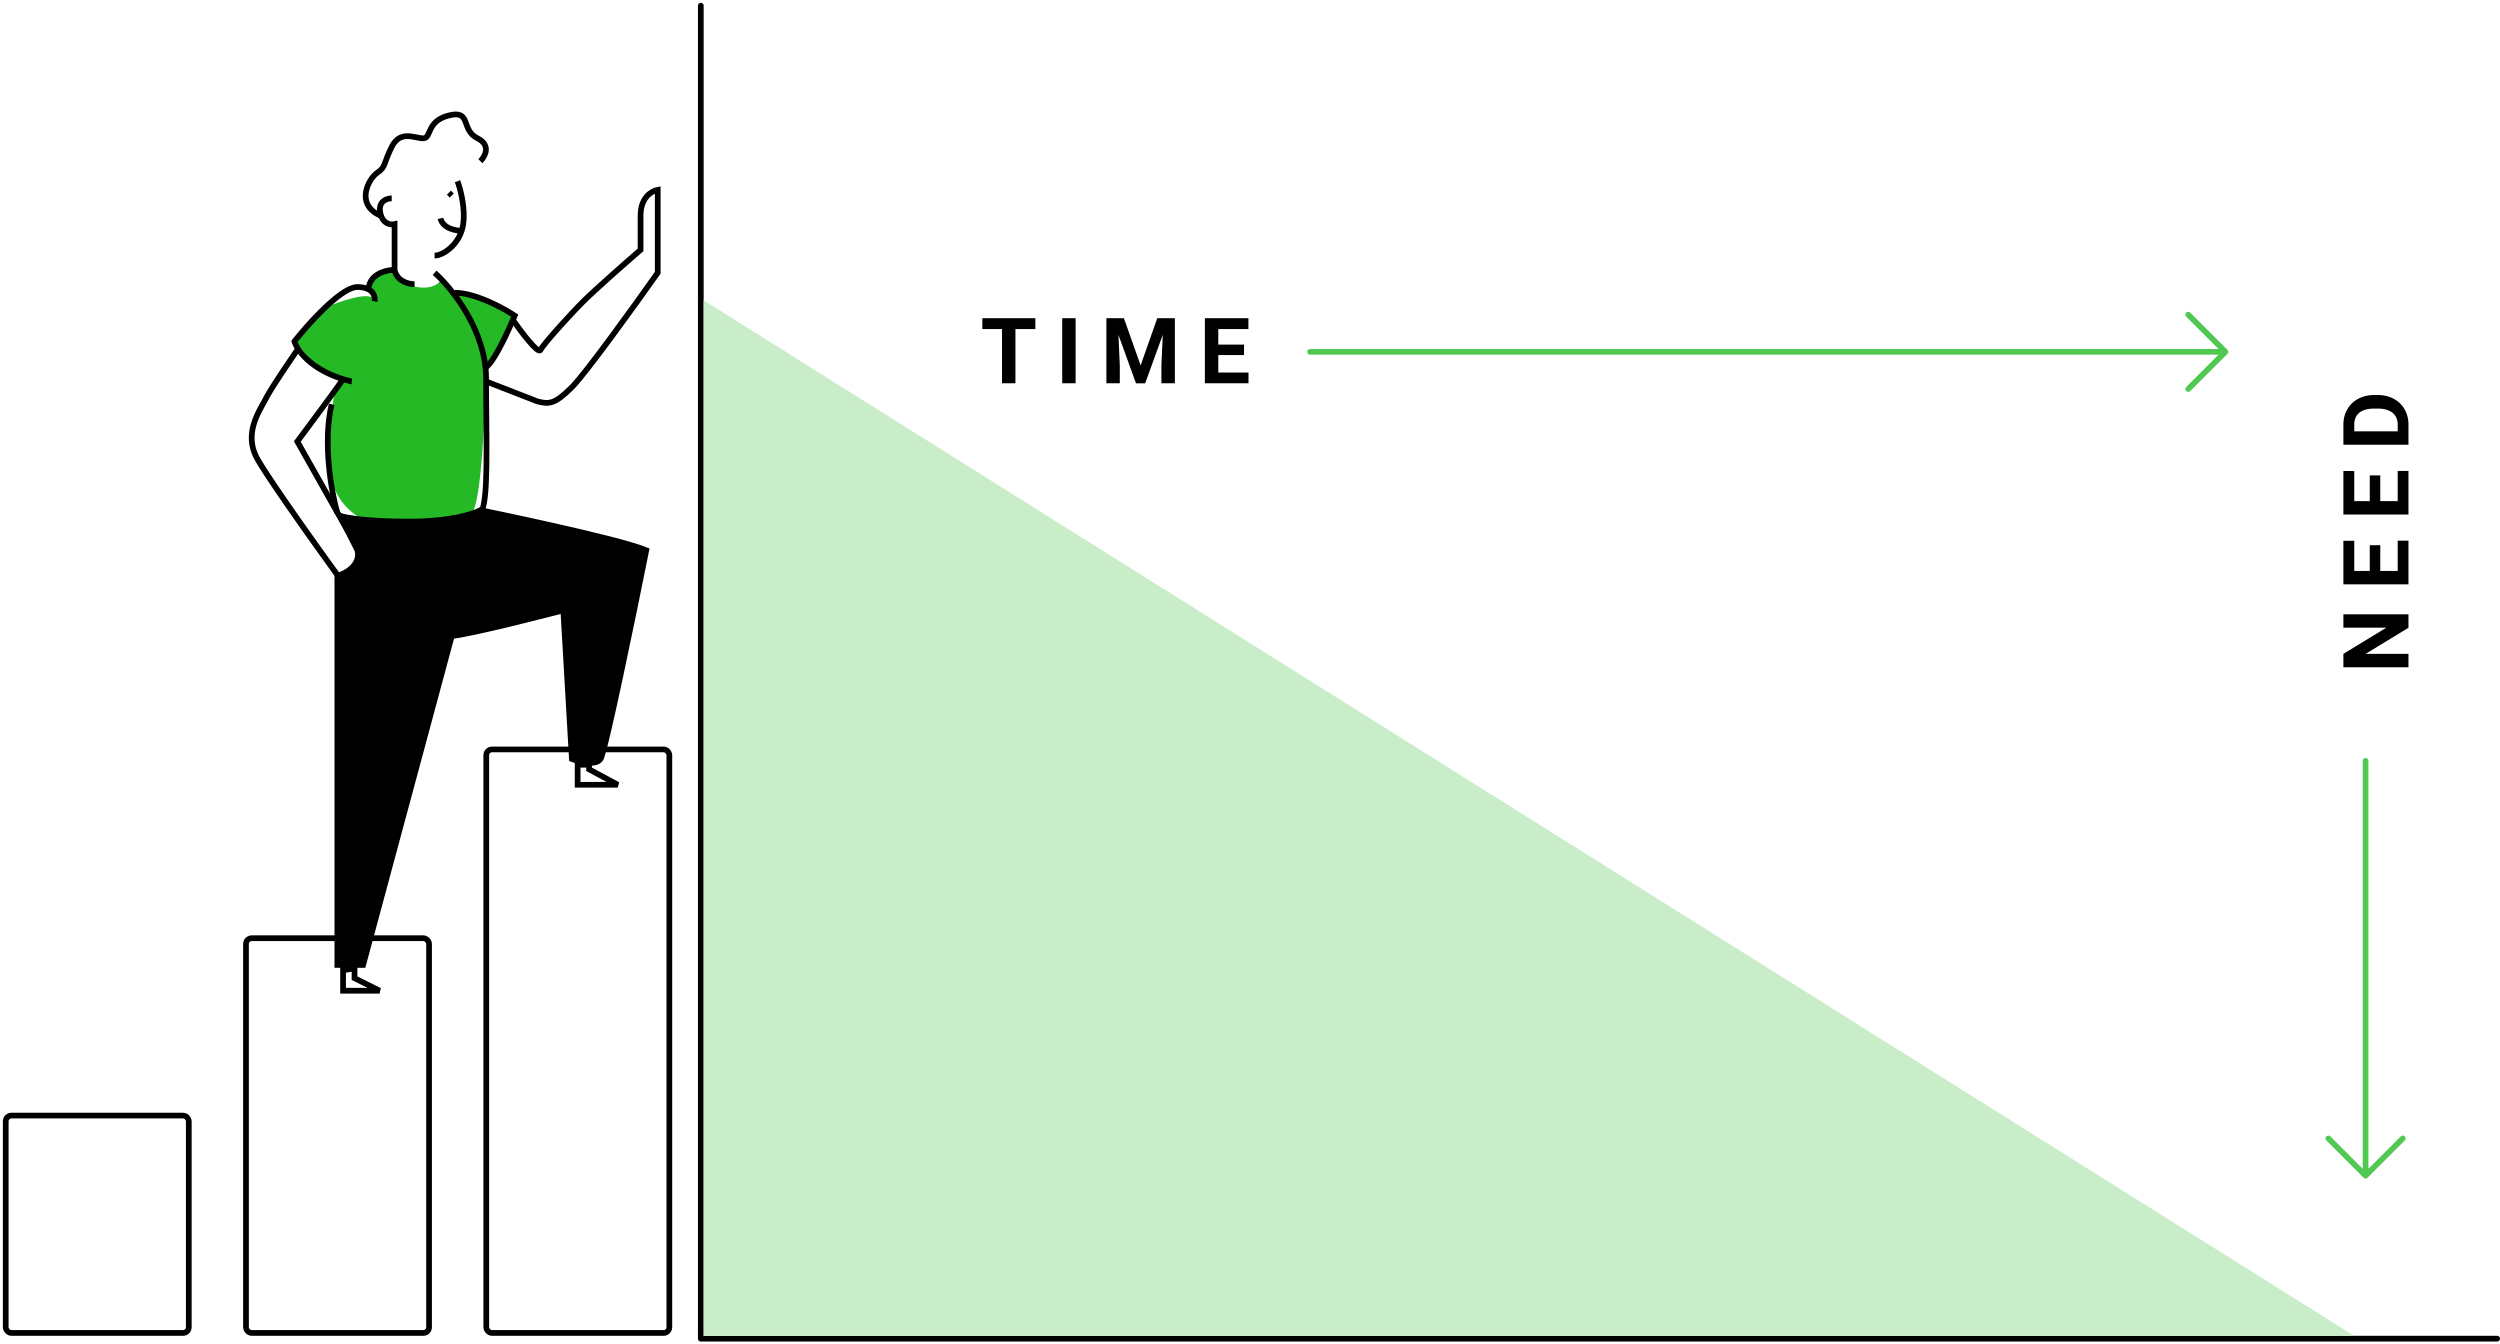 <svg xmlns="http://www.w3.org/2000/svg" width="437" height="235" fill="none" xmlns:v="https://vecta.io/nano"><path d="M122.5 1v233h314" stroke="#000" stroke-linecap="round" stroke-linejoin="round"/><path d="M57.5 53.5l-6 6 4 5 4.5 2-1.5 2c-.167.667-.6 3.8-1 11S61.667 90.167 64 91h8.5c2.667 0 8.4-.3 10-1.5S84.833 72 85 64l5-8.5-.5-.5-6.5-3-3.5-1-2.5-2c-.333.667-1.8 1.8-5 1-4-1-.5-2-3.5-2.5-2.4-.4-3.667 1.833-4 3L65 52c-1.2-.8-5.5.667-7.5 1.5z" fill="#25ba25"/><g stroke="#000"><path d="M79.97 31.677c.442 1.178 1.195 3.941 1.09 6.5l-.09 1c-.058.406-.15.791-.269 1.156m-4.731 4.344c1.326 0 3.824-1.563 4.731-4.344m-4.731 7.344c3 2.667 9 10.1 9 18.5 0 10.5.5 22-1 23.5m-25 0c-1-3.5-2.6-12.2-1-19m20.501-37l.5.5m1.731 6.156c-1.067.007-3.301-.415-3.701-2.156"/><path d="M68.471 34.677c-.833 0-2.4.5-2 2.5s1.834 2.167 2.5 2v8m0 0c.4 2 2.5 2.5 3.5 2.5m-3.5-2.5c-1.333 0-4.1.6-4.5 3m1 2.5c.167-.833-.2-2.5-3-2.5s-8.5 6.333-11 9.5c.461 1.538 2.797 4.837 8.5 6.594m1.5.406a22.93 22.93 0 0 1-1.5-.406m0 0c-1.333 1.969-8 10.906-8 10.906l11 19.5m0 4.5h-3.5c-4-5.5-12.5-17.4-14.5-21-2.5-4.5.5-8.5 1.5-10.5.8-1.6 4-6.333 5.5-8.5m33 3c1.833-1.333 5-9 5-9-2-1.333-6.9-4-10.5-4"/></g><path d="M58.971 168.677v-68c3.6-1.2 3.833-3.5 3.5-4.5l-3-6c1 .333 4.8 1 12 1s11.333-1.333 12.5-2c0 0 23.666 4.833 29 7-2.334 11.667-7.2 35.3-8 36.5s-3.667.5-5 0l-1.5-26s-15.167 4-19.5 4.5l-15.5 57.5h-4.5z" fill="#000"/><g stroke="#000"><path d="M84.971 66.677l9 3.5c2 .5 3 .5 6-2.5 2.4-2.4 11-14.333 15-20v-14.5c-1 .167-3 1.3-3 4.5v6c-2.5 2.167-8 7-10 9-2.5 2.5-7 7.5-7.5 8.5-.4.8-3.5-3.333-5-5.5m-30.5 45v68h4.5l15.5-57.5c4.333-.5 19.5-4.5 19.5-4.5l1.5 26c1.333.5 4.2 1.2 5 0s5.666-24.833 8-36.5c-5.334-2.167-29-7-29-7-1.167.667-5.3 2-12.5 2s-11-.667-12-1l3 6c.333 1 .1 3.3-3.5 4.5zm1 68.923l2-.333v1.41.309l.276.138 4.106 2.053h-6.382V169.6z"/><path d="M103.234 134.617l4.754 2.56h-7.017v-3.5h2v.5.299l.263.141zM83.971 28.177c.833-.833 1.9-2.8-.5-4-3-1.5-1-5-5-4s-3 4-4.5 4-4-1.5-5.5 1.5-1 3.5-2.5 4.5-4 5.5.5 7.5"/><rect x="1" y="195" width="32" height="38" rx="1"/><rect x="43" y="164" width="32" height="69" rx="1"/><rect x="85" y="131" width="32" height="102" rx="1"/></g><path d="M180.981 57.523h-3.484V67h-2.344v-9.477h-3.437v-1.898h9.265v1.898zM188.017 67h-2.344V55.625h2.344V67zm8.442-11.375l2.922 8.25 2.907-8.25h3.078V67h-2.352v-3.109l.234-5.367-3.07 8.477h-1.609l-3.063-8.469.235 5.359V67h-2.344V55.625h3.062zm20.997 6.445h-4.5v3.047h5.281V67h-7.625V55.625h7.61v1.898h-5.266v2.711h4.5v1.836zM421 107.386v2.344l-7.484 4.562H421v2.344h-11.375v-2.344l7.5-4.57h-7.5v-2.336H421zm-4.93-12.091v4.5h3.047v-5.281H421v7.625h-11.375V94.53h1.898v5.266h2.711v-4.5h1.836zm0-12.2v4.5h3.047v-5.281H421v7.625h-11.375V82.33h1.898v5.266h2.711v-4.5h1.836zm4.93-5.356h-11.375v-3.5c0-1 .227-1.893.68-2.68a4.67 4.67 0 0 1 1.922-1.852c.828-.443 1.77-.664 2.828-.664h.523c1.057 0 1.998.219 2.82.656a4.64 4.64 0 0 1 1.914 1.836c.453.792.683 1.685.688 2.68v3.523zm-9.477-2.344h7.594v-1.133c0-.917-.299-1.617-.898-2.102s-1.456-.732-2.571-.742h-.601c-1.156 0-2.031.24-2.625.719s-.899 1.18-.899 2.102v1.156z" fill="#000"/><path d="M229 61.5h159.5m-6 6.5l3.25-3.25L389 61.5l-6.5-6.5m31 78v72m-6.5-6l3.25 3.25 3.25 3.25 6.5-6.5" stroke-linecap="round" stroke-linejoin="round" stroke="#51c851"/><path d="M123 233.5h288.5L123 52.5v181z" fill="#c8edc8"/></svg>